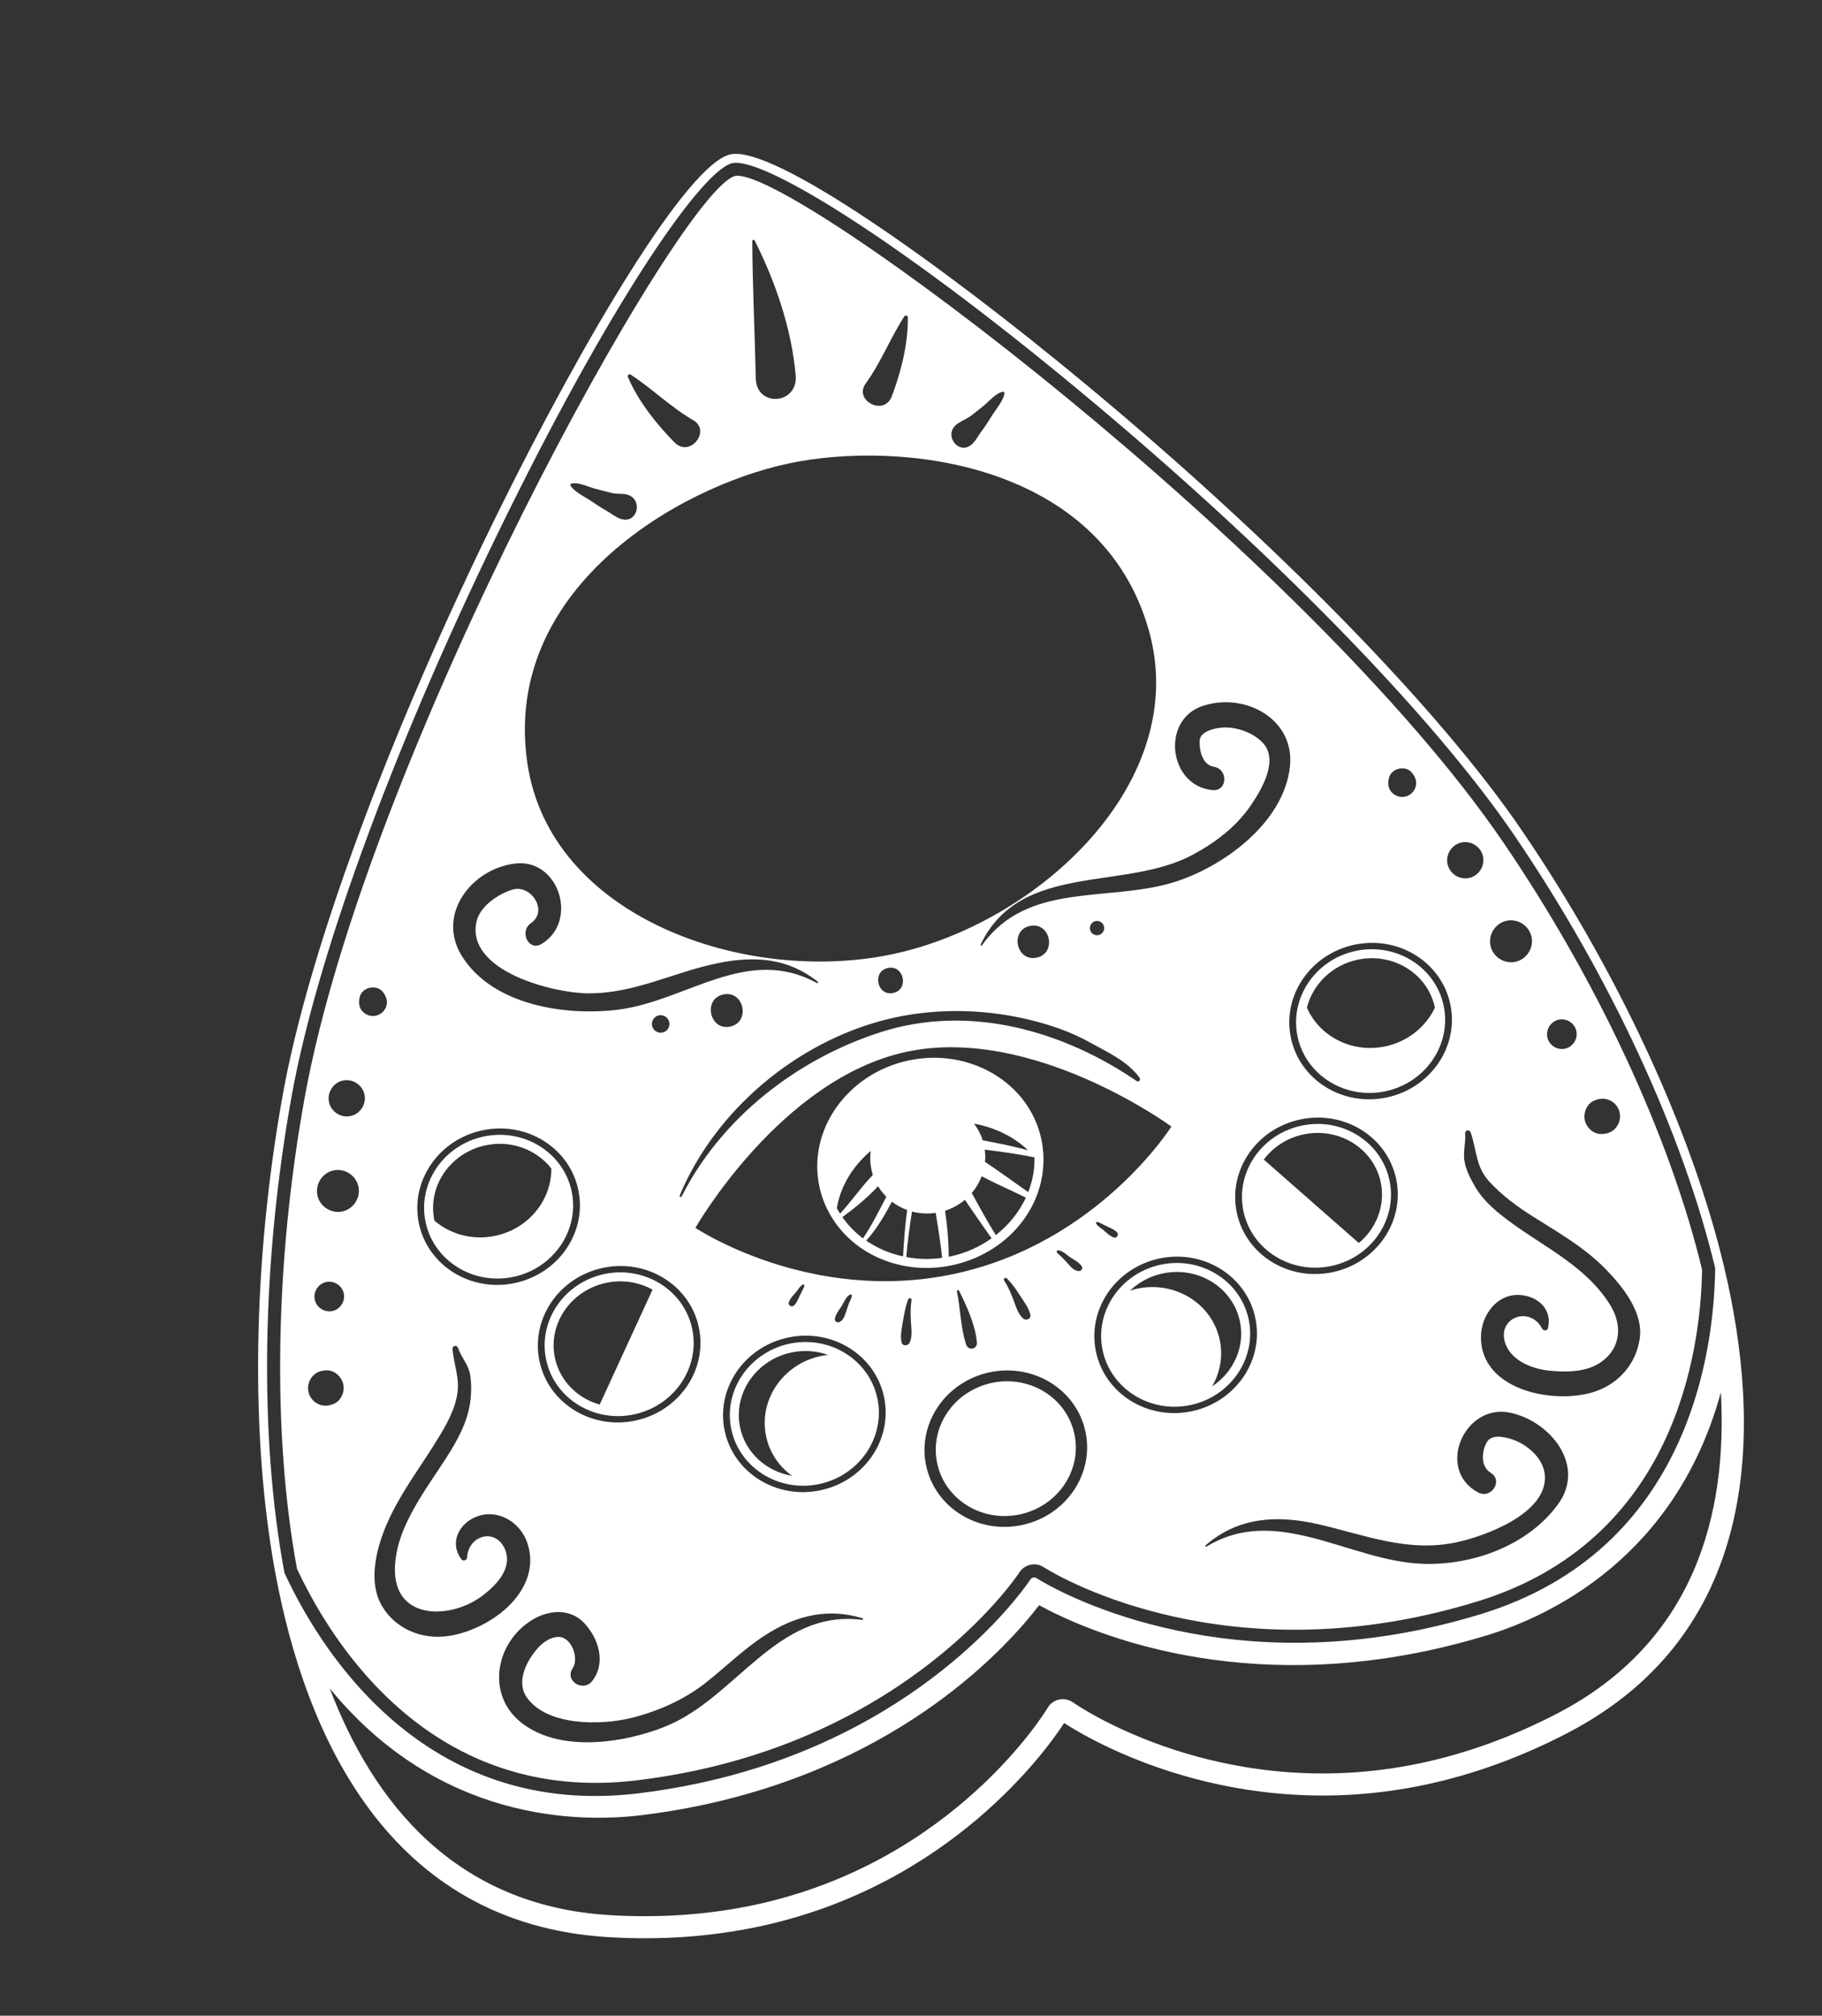 <svg width="274" height="303" viewBox="0 0 274 303" fill="none" xmlns="http://www.w3.org/2000/svg">
<rect x="0" y="0" width="274" height="303" fill="#333333" stroke="none"/>
<path d="M257.828 193.756C257.827 193.765 257.827 193.773 257.826 193.782C257.813 194.002 257.799 194.226 257.784 194.452C257.783 194.467 257.783 194.481 257.782 194.496C257.767 194.717 257.75 194.942 257.733 195.169C257.731 195.19 257.731 195.21 257.729 195.231C257.711 195.457 257.692 195.688 257.672 195.919C257.67 195.941 257.669 195.961 257.666 195.983C257.646 196.214 257.625 196.447 257.602 196.683C257.599 196.707 257.597 196.73 257.595 196.755C257.572 196.982 257.549 197.213 257.523 197.444C257.52 197.479 257.516 197.513 257.513 197.548C257.488 197.773 257.462 198 257.435 198.228C257.429 198.271 257.425 198.313 257.42 198.356C257.392 198.58 257.364 198.807 257.334 199.035C257.328 199.083 257.322 199.132 257.315 199.18C257.286 199.401 257.255 199.624 257.223 199.848C257.215 199.905 257.207 199.963 257.199 200.02C257.167 200.244 257.133 200.469 257.097 200.695C257.088 200.754 257.08 200.813 257.071 200.872C257.035 201.099 256.997 201.329 256.959 201.559C256.949 201.618 256.94 201.678 256.93 201.737C256.891 201.963 256.85 202.192 256.81 202.42C256.798 202.486 256.786 202.551 256.774 202.617C256.733 202.843 256.69 203.07 256.646 203.298C256.632 203.368 256.619 203.437 256.606 203.508C256.562 203.731 256.515 203.956 256.468 204.182C256.453 204.258 256.438 204.334 256.422 204.41C256.375 204.632 256.326 204.855 256.276 205.079C256.259 205.16 256.241 205.241 256.223 205.322C256.173 205.541 256.122 205.761 256.07 205.981C256.048 206.069 256.029 206.156 256.008 206.243C255.954 206.467 255.898 206.691 255.841 206.915C255.82 207 255.8 207.085 255.778 207.17C255.72 207.395 255.659 207.621 255.599 207.848C255.576 207.934 255.554 208.02 255.531 208.106C255.47 208.328 255.406 208.552 255.343 208.775C255.317 208.867 255.292 208.958 255.265 209.05C255.202 209.269 255.135 209.49 255.069 209.71C255.04 209.806 255.012 209.902 254.982 209.998C254.914 210.222 254.842 210.447 254.77 210.671C254.74 210.764 254.712 210.856 254.682 210.949C254.61 211.171 254.534 211.394 254.46 211.616C254.426 211.714 254.394 211.811 254.361 211.908C254.286 212.125 254.208 212.343 254.131 212.56C254.094 212.662 254.059 212.766 254.021 212.869C253.944 213.082 253.862 213.295 253.782 213.509C253.742 213.616 253.702 213.724 253.661 213.832C253.58 214.044 253.494 214.258 253.409 214.471C253.366 214.578 253.325 214.686 253.281 214.794C253.195 215.005 253.106 215.217 253.017 215.428C252.971 215.538 252.926 215.649 252.879 215.759C252.79 215.968 252.696 216.177 252.603 216.386C252.554 216.498 252.506 216.61 252.456 216.722C252.362 216.929 252.265 217.136 252.169 217.343C252.115 217.457 252.064 217.571 252.01 217.685C251.914 217.887 251.814 218.089 251.715 218.291C251.657 218.409 251.6 218.528 251.541 218.646C251.441 218.845 251.337 219.045 251.234 219.244C251.172 219.364 251.112 219.483 251.049 219.603C250.943 219.804 250.833 220.005 250.724 220.206C250.66 220.322 250.598 220.439 250.534 220.555C250.423 220.756 250.307 220.956 250.192 221.157C250.126 221.272 250.061 221.389 249.994 221.504C249.88 221.699 249.762 221.892 249.644 222.087C249.572 222.207 249.501 222.328 249.428 222.448C249.311 222.638 249.189 222.828 249.069 223.017C248.992 223.14 248.916 223.262 248.837 223.384C248.716 223.571 248.591 223.756 248.467 223.942C248.385 224.066 248.304 224.191 248.22 224.313C248.095 224.498 247.965 224.68 247.837 224.863C247.75 224.987 247.665 225.111 247.576 225.235C247.448 225.414 247.315 225.591 247.183 225.77C247.09 225.896 246.999 226.022 246.905 226.147C246.773 226.322 246.636 226.496 246.5 226.671C246.402 226.797 246.306 226.923 246.207 227.049C246.071 227.22 245.93 227.39 245.79 227.56C245.687 227.687 245.585 227.814 245.479 227.94C245.341 228.106 245.197 228.27 245.055 228.435C244.945 228.563 244.836 228.692 244.724 228.82C244.582 228.981 244.436 229.139 244.291 229.298C244.173 229.428 244.058 229.559 243.938 229.687C243.795 229.841 243.646 229.994 243.499 230.147C243.374 230.278 243.251 230.411 243.123 230.541C242.976 230.69 242.825 230.837 242.676 230.985C242.543 231.117 242.413 231.25 242.277 231.38C242.128 231.525 241.973 231.667 241.821 231.81C241.681 231.942 241.543 232.075 241.4 232.205C241.246 232.346 241.086 232.485 240.928 232.625C240.783 232.754 240.641 232.884 240.493 233.013C240.334 233.149 240.171 233.284 240.01 233.419C239.858 233.547 239.707 233.677 239.552 233.804C239.394 233.933 239.231 234.06 239.071 234.187C238.907 234.317 238.745 234.449 238.579 234.578C238.417 234.703 238.25 234.825 238.084 234.949C237.914 235.077 237.747 235.207 237.573 235.333C237.403 235.457 237.228 235.577 237.056 235.699C236.881 235.822 236.71 235.947 236.533 236.068C236.363 236.185 236.187 236.299 236.013 236.414C235.829 236.537 235.646 236.663 235.458 236.784C235.284 236.896 235.104 237.006 234.927 237.116C234.735 237.237 234.545 237.359 234.35 237.477C234.169 237.587 233.982 237.693 233.798 237.801C233.601 237.917 233.406 238.035 233.205 238.149C233.031 238.248 232.853 238.343 232.677 238.44C232.46 238.56 232.244 238.682 232.024 238.799C231.847 238.893 231.665 238.983 231.486 239.075C231.26 239.192 231.037 239.31 230.807 239.424C230.621 239.516 230.428 239.605 230.239 239.696C230.011 239.806 229.785 239.917 229.553 240.025C229.368 240.11 229.176 240.193 228.989 240.276C228.746 240.384 228.508 240.494 228.262 240.6C228.072 240.681 227.876 240.758 227.684 240.838C227.434 240.942 227.186 241.048 226.932 241.149C226.75 241.221 226.561 241.289 226.376 241.36C226.106 241.464 225.838 241.57 225.563 241.67C225.324 241.758 225.077 241.841 224.834 241.926C224.608 242.005 224.386 242.086 224.157 242.163C223.681 242.323 223.198 242.478 222.709 242.628C219.828 243.51 216.908 244.267 214.03 244.879C180.344 252.046 157.577 238.293 155.979 237.289C155.927 237.256 155.897 237.237 155.89 237.232C155.589 237.033 155.144 237.128 154.95 237.433C154.942 237.445 154.885 237.53 154.8 237.655C153.202 239.987 137.956 261.062 104.958 268.085C102.08 268.697 99.104 269.194 96.114 269.561C95.606 269.623 95.103 269.678 94.603 269.726C94.454 269.74 94.308 269.75 94.159 269.762C93.811 269.793 93.461 269.825 93.115 269.848C92.959 269.859 92.806 269.864 92.651 269.874C92.317 269.894 91.983 269.915 91.653 269.929C91.493 269.936 91.334 269.937 91.174 269.942C90.853 269.953 90.531 269.965 90.214 269.969C90.063 269.971 89.915 269.968 89.766 269.969C89.443 269.971 89.119 269.973 88.801 269.97C88.634 269.967 88.471 269.959 88.305 269.956C88.006 269.949 87.706 269.943 87.41 269.931C87.245 269.924 87.082 269.912 86.918 269.904C86.626 269.889 86.332 269.875 86.044 269.855C85.879 269.844 85.717 269.827 85.552 269.814C85.268 269.791 84.982 269.77 84.701 269.743C84.544 269.727 84.391 269.707 84.236 269.691C83.95 269.66 83.663 269.63 83.381 269.594C83.23 269.576 83.081 269.552 82.931 269.531C82.648 269.493 82.365 269.455 82.086 269.412C81.932 269.388 81.782 269.36 81.63 269.335C81.357 269.29 81.083 269.245 80.813 269.196C80.661 269.168 80.512 269.136 80.362 269.107C80.095 269.054 79.827 269.004 79.563 268.948C79.415 268.916 79.271 268.88 79.124 268.847C78.861 268.788 78.597 268.73 78.337 268.667C78.188 268.631 78.042 268.591 77.894 268.553C77.64 268.489 77.385 268.425 77.134 268.357C76.987 268.316 76.844 268.273 76.698 268.232C76.449 268.161 76.199 268.091 75.953 268.016C75.805 267.972 75.662 267.924 75.516 267.878C75.275 267.802 75.032 267.727 74.794 267.648C74.651 267.6 74.512 267.55 74.371 267.5C74.132 267.418 73.893 267.337 73.657 267.252C73.523 267.203 73.393 267.151 73.259 267.101C73.02 267.011 72.779 266.922 72.543 266.829C72.412 266.777 72.284 266.722 72.154 266.669C71.919 266.574 71.684 266.48 71.452 266.381C71.318 266.324 71.187 266.264 71.054 266.206C70.829 266.108 70.603 266.01 70.382 265.909C70.251 265.849 70.124 265.787 69.994 265.726C69.773 265.622 69.551 265.52 69.334 265.413C69.204 265.35 69.077 265.284 68.949 265.219C68.734 265.112 68.519 265.006 68.308 264.895C68.18 264.829 68.056 264.76 67.929 264.693C67.72 264.581 67.509 264.47 67.302 264.356C67.18 264.288 67.061 264.219 66.939 264.15C66.732 264.032 66.523 263.916 66.318 263.795C66.198 263.726 66.081 263.653 65.962 263.582C65.759 263.461 65.555 263.341 65.356 263.217C65.236 263.142 65.117 263.066 64.998 262.99C64.803 262.867 64.608 262.745 64.415 262.62C64.296 262.542 64.178 262.462 64.059 262.382C63.87 262.257 63.68 262.133 63.494 262.005C63.377 261.925 63.262 261.842 63.146 261.762C62.962 261.633 62.777 261.505 62.595 261.375C62.476 261.29 62.361 261.202 62.243 261.116C62.067 260.987 61.889 260.859 61.715 260.728C61.599 260.641 61.486 260.552 61.371 260.464C61.199 260.332 61.026 260.201 60.857 260.068C60.743 259.978 60.632 259.887 60.518 259.797C60.351 259.663 60.183 259.529 60.018 259.394C59.909 259.304 59.802 259.213 59.694 259.122C59.528 258.985 59.362 258.847 59.199 258.708C59.094 258.617 58.991 258.526 58.886 258.435C58.724 258.294 58.561 258.153 58.4 258.01C58.299 257.92 58.2 257.829 58.1 257.738C57.94 257.593 57.779 257.448 57.622 257.302C57.52 257.209 57.421 257.113 57.321 257.02C57.168 256.876 57.015 256.732 56.864 256.587C56.763 256.49 56.663 256.391 56.563 256.293C56.416 256.149 56.268 256.006 56.123 255.862C56.027 255.765 55.933 255.668 55.838 255.572C55.693 255.424 55.547 255.278 55.404 255.13C55.308 255.03 55.214 254.93 55.118 254.829C54.979 254.684 54.84 254.539 54.703 254.392C54.61 254.292 54.518 254.191 54.426 254.09C54.29 253.943 54.155 253.796 54.022 253.649C53.929 253.547 53.84 253.444 53.748 253.342C53.619 253.195 53.488 253.049 53.36 252.903C53.268 252.797 53.179 252.692 53.088 252.587C52.963 252.442 52.838 252.297 52.715 252.152C52.626 252.046 52.539 251.94 52.452 251.835C52.331 251.69 52.21 251.545 52.091 251.401C52.002 251.291 51.915 251.181 51.826 251.072C51.712 250.931 51.597 250.789 51.485 250.647C51.398 250.539 51.315 250.43 51.23 250.322C51.118 250.179 51.005 250.036 50.896 249.893C50.812 249.785 50.732 249.677 50.65 249.569C50.541 249.426 50.432 249.284 50.326 249.141C50.243 249.031 50.164 248.922 50.083 248.812C49.98 248.671 49.876 248.531 49.774 248.391C49.692 248.278 49.613 248.165 49.532 248.053C49.434 247.916 49.336 247.78 49.24 247.645C49.16 247.53 49.081 247.415 49.002 247.301C48.909 247.168 48.815 247.034 48.724 246.901C48.645 246.786 48.569 246.671 48.491 246.556C48.402 246.425 48.312 246.294 48.226 246.163C48.148 246.047 48.074 245.932 47.998 245.817C47.913 245.688 47.827 245.558 47.745 245.43C47.671 245.318 47.6 245.206 47.528 245.093C47.445 244.964 47.361 244.833 47.279 244.703C47.209 244.593 47.142 244.483 47.073 244.372C46.993 244.244 46.911 244.115 46.833 243.987C46.763 243.874 46.696 243.762 46.627 243.649C46.553 243.526 46.477 243.402 46.404 243.28C46.335 243.165 46.268 243.052 46.201 242.937C46.131 242.819 46.06 242.7 45.991 242.583C45.923 242.466 45.857 242.352 45.791 242.236C45.726 242.123 45.659 242.01 45.596 241.897C45.527 241.777 45.461 241.659 45.394 241.539C45.335 241.434 45.275 241.329 45.217 241.224C45.15 241.103 45.084 240.983 45.019 240.862C44.963 240.762 44.907 240.662 44.854 240.562C44.789 240.443 44.726 240.325 44.663 240.207C44.611 240.109 44.557 240.011 44.507 239.914C44.445 239.797 44.385 239.682 44.325 239.567C44.275 239.472 44.224 239.376 44.175 239.282C44.116 239.167 44.059 239.054 44.001 238.94C43.954 238.849 43.907 238.757 43.861 238.666C43.802 238.549 43.745 238.435 43.688 238.32C43.646 238.236 43.603 238.151 43.563 238.069C43.505 237.951 43.449 237.836 43.393 237.721C43.355 237.644 43.317 237.565 43.28 237.489C43.222 237.37 43.167 237.254 43.112 237.137C43.079 237.068 43.045 236.997 43.013 236.929C42.958 236.813 42.906 236.7 42.853 236.587C42.826 236.529 42.799 236.471 42.773 236.414C38.938 215.863 39.342 189.702 43.884 164.627C47.792 143.06 59.951 110.304 76.41 77.004C92.838 43.767 105.816 25.445 110.145 24.524C114.474 23.603 133.785 35.056 162.321 58.727C190.911 82.442 215.351 107.412 227.699 125.52C242.055 146.574 253.073 170.304 257.937 190.635C257.925 191.582 257.892 192.626 257.828 193.756ZM234.185 257.571C227.493 261.048 220.61 263.553 213.727 265.017C183.538 271.44 161.587 256.066 161.369 255.91C160.766 255.478 160.007 255.319 159.281 255.474L159.277 255.475C158.551 255.63 157.921 256.083 157.547 256.726C157.412 256.954 143.618 279.932 113.433 286.355L113.427 286.356C106.547 287.82 99.244 288.334 91.716 287.882C68.474 286.495 56.12 270.964 49.584 253.794C65.971 273.829 87.018 274.017 96.519 272.853C99.605 272.475 102.677 271.961 105.648 271.329C135.962 264.879 151.622 247.37 156.263 241.295C162.977 244.954 184.41 254.572 214.72 248.124C217.693 247.491 220.706 246.711 223.681 245.8C232.831 242.995 251.98 234.255 258.791 209.285C259.811 227.628 254.849 246.844 234.185 257.571ZM259.271 190.407C254.38 169.901 243.279 145.975 228.815 124.76C216.4 106.553 191.864 81.479 163.183 57.688C141.298 39.533 116.323 21.829 109.864 23.203C103.405 24.578 87.8 50.914 75.2 76.407C58.688 109.812 46.484 142.703 42.556 164.387C37.98 189.652 37.581 216.025 41.461 236.746C45.911 260.487 58.208 289.205 91.518 291.192C99.343 291.662 106.946 291.127 114.117 289.601L114.123 289.6C143.004 283.454 157.558 262.82 160.031 259.004C163.845 261.484 185.535 274.407 214.418 268.262C221.593 266.736 228.758 264.129 235.713 260.515C265.33 245.139 264.87 213.903 259.271 190.407Z" fill="white"/>
<path d="M207.635 177.698C208.375 181.177 206.993 184.641 204.344 186.849L190.05 174.304C191.449 172.454 193.522 171.057 196.014 170.527C201.34 169.394 206.552 172.611 207.635 177.698ZM186.998 182.089C188.235 187.905 194.167 191.588 200.221 190.3C206.274 189.012 210.193 183.233 208.955 177.417C207.718 171.602 201.787 167.919 195.733 169.207C189.679 170.495 185.76 176.273 186.998 182.089Z" fill="white"/>
<path d="M73.02 172.163C76.897 171.338 80.705 172.824 82.913 175.652C82.943 180.388 79.507 184.698 74.496 185.764C71.088 186.489 67.737 185.54 65.34 183.498C65.336 183.479 65.329 183.463 65.325 183.444C64.243 178.356 67.695 173.296 73.02 172.163ZM77.227 191.935C83.281 190.647 87.2 184.868 85.962 179.053C84.725 173.238 78.794 169.554 72.739 170.842C66.686 172.13 62.767 177.909 64.005 183.725C65.242 189.54 71.173 193.223 77.227 191.935Z" fill="white"/>
<path d="M123.429 203.837C117.729 205.05 114.052 210.459 115.214 215.92C115.74 218.394 117.174 220.448 119.112 221.846C115.305 221.212 112.122 218.438 111.303 214.59C110.221 209.502 113.673 204.441 118.999 203.308C120.92 202.899 122.823 203.064 124.525 203.67C124.161 203.708 123.796 203.759 123.429 203.837ZM118.718 201.987C112.664 203.275 108.746 209.055 109.983 214.871C111.22 220.686 117.152 224.37 123.206 223.082C129.261 221.794 133.18 216.014 131.943 210.199C130.705 204.383 124.773 200.699 118.718 201.987Z" fill="white"/>
<path d="M90.182 211.136C86.864 210.2 84.192 207.598 83.451 204.118C82.369 199.031 85.822 193.971 91.147 192.838C93.639 192.308 96.101 192.739 98.132 193.86L90.182 211.136ZM90.866 191.518C84.812 192.806 80.894 198.584 82.131 204.399C83.368 210.215 89.3 213.899 95.353 212.611C101.408 211.323 105.327 205.543 104.09 199.728C102.853 193.913 96.92 190.23 90.866 191.518Z" fill="white"/>
<path d="M149.153 207.877C143.455 209.09 139.775 214.498 140.937 219.958C142.099 225.42 147.661 228.862 153.36 227.649C159.059 226.437 162.738 221.029 161.576 215.567C160.415 210.107 154.852 206.665 149.153 207.877Z" fill="white"/>
<path d="M169.935 194.008C171.244 192.761 172.915 191.837 174.836 191.428C180.162 190.295 185.375 193.512 186.457 198.6C187.276 202.448 185.498 206.277 182.279 208.407C183.48 206.34 183.955 203.881 183.428 201.407C182.266 195.946 176.705 192.502 171.005 193.715C170.639 193.793 170.283 193.894 169.935 194.008ZM187.778 198.319C186.541 192.503 180.609 188.819 174.555 190.107C168.5 191.396 164.582 197.175 165.819 202.991C167.056 208.806 172.988 212.49 179.043 211.202C185.097 209.914 189.015 204.135 187.778 198.319Z" fill="white"/>
<path d="M152.867 171.503C153.014 171.606 153.164 171.706 153.308 171.813C153.451 171.92 153.588 172.035 153.727 172.147C153.866 172.26 154.008 172.371 154.143 172.489C154.277 172.606 154.403 172.73 154.532 172.851C154.55 172.869 154.568 172.887 154.587 172.904C152.351 172.317 150.075 171.827 147.787 171.415C147.495 170.489 147.043 169.651 146.477 168.909C146.571 168.926 146.665 168.945 146.758 168.964C146.95 169.002 147.142 169.036 147.331 169.08C147.513 169.123 147.69 169.175 147.87 169.223C148.053 169.272 148.239 169.317 148.421 169.371C148.599 169.425 148.773 169.489 148.949 169.548C149.126 169.608 149.305 169.665 149.479 169.731C149.653 169.796 149.822 169.87 149.992 169.941C150.162 170.012 150.334 170.079 150.501 170.155C150.669 170.232 150.831 170.317 150.996 170.399C151.159 170.481 151.323 170.558 151.482 170.645C151.643 170.731 151.798 170.827 151.955 170.92C152.11 171.012 152.268 171.101 152.42 171.197C152.572 171.295 152.718 171.401 152.867 171.503ZM155.57 173.96C155.614 175.77 155.277 177.54 154.627 179.198C152.49 177.706 150.343 176.124 148.133 174.655C148.191 174.05 148.174 173.434 148.091 172.812C150.543 173.134 152.998 173.428 155.42 173.957C155.474 173.968 155.523 173.966 155.57 173.96ZM149.76 185.663C148.607 183.847 147.185 181.248 146.137 179.334C146.775 178.585 147.279 177.733 147.627 176.817C149.822 177.965 152.117 178.961 154.276 180.022C153.266 182.188 151.713 184.128 149.76 185.663ZM142.902 188.869C142.825 188.886 142.747 188.894 142.669 188.91C142.661 186.598 142.468 184.289 142.124 181.999C143.246 181.642 144.255 181.077 145.109 180.36C146.287 182.103 147.928 184.48 149.118 186.145C147.31 187.429 145.204 188.38 142.902 188.869ZM141.683 189.08C139.846 189.337 138.025 189.286 136.291 188.965C136.481 186.66 136.792 184.387 137.152 182.12C138.28 182.422 139.486 182.496 140.711 182.316C141.081 184.564 141.451 186.815 141.683 189.08ZM130.265 186.488C130.27 186.482 130.277 186.481 130.283 186.475C131.847 184.724 133.031 182.71 134.129 180.642C134.821 181.17 135.596 181.588 136.423 181.889C136.102 184.205 135.93 186.544 135.807 188.862C133.791 188.426 131.907 187.619 130.265 186.488ZM129.793 186.164C128.594 185.268 127.548 184.188 126.685 182.956C128.51 181.623 130.421 180.059 132.047 178.314C132.398 178.895 132.817 179.426 133.292 179.901C132.185 181.993 131.147 184.131 129.825 186.086C129.808 186.111 129.801 186.138 129.793 186.164ZM125.843 181.609C125.87 181.447 125.905 181.288 125.938 181.128C125.976 180.943 126.011 180.758 126.057 180.575C126.105 180.386 126.165 180.2 126.221 180.014C126.276 179.833 126.326 179.651 126.389 179.472C126.452 179.288 126.529 179.109 126.6 178.929C126.671 178.752 126.737 178.574 126.815 178.4C126.894 178.223 126.985 178.051 127.072 177.877C127.158 177.705 127.239 177.531 127.332 177.362C127.425 177.193 127.53 177.028 127.631 176.861C127.732 176.695 127.828 176.527 127.935 176.365C128.043 176.202 128.161 176.045 128.276 175.886C128.39 175.727 128.5 175.565 128.622 175.409C128.742 175.254 128.874 175.106 129.001 174.955C129.129 174.803 129.252 174.648 129.386 174.5C129.52 174.353 129.664 174.214 129.803 174.071C129.943 173.928 130.079 173.781 130.226 173.642C130.372 173.503 130.528 173.372 130.679 173.238C130.766 173.162 130.851 173.085 130.94 173.009C130.821 173.914 130.844 174.848 131.044 175.787C131.104 176.07 131.177 176.345 131.265 176.615C129.5 178.43 128.005 180.641 126.333 182.431C126.163 182.162 125.995 181.891 125.843 181.609ZM136.634 159.409C127.432 161.367 121.414 169.864 123.219 178.35C123.494 179.638 123.937 180.875 124.536 182.023C124.536 182.024 124.536 182.025 124.537 182.026L124.538 182.027C127.862 188.462 135.528 191.819 143.183 190.19C151.479 188.425 157.252 181.468 156.911 173.649L156.91 173.645C156.91 173.644 156.91 173.642 156.91 173.641C156.865 172.811 156.761 172.006 156.6 171.248C154.794 162.762 145.838 157.451 136.634 159.409Z" fill="white"/>
<path d="M230.318 140.834C230.676 142.517 229.57 144.22 227.887 144.578C226.205 144.936 224.502 143.831 224.144 142.148C223.786 140.466 224.891 138.762 226.574 138.404C228.256 138.046 229.96 139.152 230.318 140.834ZM237.061 154.994C237.314 156.183 236.533 157.386 235.344 157.639C234.154 157.892 232.951 157.111 232.698 155.922C232.445 154.733 233.226 153.53 234.416 153.276C235.605 153.023 236.808 153.804 237.061 154.994ZM239.741 165.444C240.625 165.054 241.583 165.034 242.417 165.575C243.006 165.957 243.425 166.566 243.571 167.254C243.766 168.172 243.453 169.144 242.759 169.776C242.207 170.281 241.542 170.463 240.809 170.465C240.792 170.466 240.776 170.466 240.761 170.466C239.591 170.469 238.558 169.469 238.325 168.37C238.091 167.271 238.627 165.937 239.697 165.464C239.711 165.458 239.726 165.451 239.741 165.444ZM246.591 201.214C246.058 204.921 243.525 207.902 239.992 209.134C233.993 211.227 222.64 209.109 222.711 200.94C222.739 197.768 225.057 194.462 228.546 194.661C231.263 194.816 233.476 196.806 232.79 199.658C232.69 200.071 232.095 200.07 231.917 199.727C230.077 196.177 225.037 198.06 226.38 201.95C227.273 204.537 230.398 205.766 232.913 206.028C235.321 206.279 238.297 206.3 240.435 204.967C243.726 202.913 244.097 199.327 242.153 196.179C238.684 190.563 232.747 187.734 227.572 184.014C225.361 182.425 223.149 180.678 221.767 178.278C221.075 177.076 220.358 175.673 220.196 174.267C220.046 172.963 220.443 171.67 220.334 170.414C220.286 169.863 220.989 169.713 221.169 170.236C222.113 172.964 221.879 175.372 224.03 177.686C225.909 179.705 228.125 181.349 230.451 182.817C234.266 185.224 238.256 187.486 241.436 190.741C243.988 193.353 247.16 197.254 246.591 201.214ZM234.3 226.124C229.753 232.356 221.415 235.352 213.883 235.068C202.908 234.652 192.023 226.032 181.444 232.485C181.328 232.556 181.21 232.379 181.309 232.292C186.202 228.02 192.087 227.712 198.242 229.121C205.278 230.732 211.705 233.421 219.084 231.827C223.306 230.915 232.654 227.544 232.327 221.837C232.177 219.229 229.616 217.028 227.231 216.311C226.111 215.975 224.251 215.536 223.54 216.88C222.814 218.255 222.64 220.442 224.174 221.386C226.126 222.589 224.227 225.394 222.262 224.333C215.884 220.887 220.209 210.946 227.056 212.348C233.064 213.577 238.585 220.25 234.3 226.124ZM164.818 203.204C163.469 196.865 167.739 190.585 174.356 189.177C180.972 187.769 187.43 191.768 188.778 198.106C190.127 204.446 185.856 210.726 179.24 212.133C172.623 213.541 166.167 209.543 164.818 203.204ZM160.404 189.734C160.137 189.445 159.874 189.151 159.588 188.88C159.352 188.656 159.061 188.494 158.924 188.194C158.885 188.107 158.923 187.964 159.038 187.954C159.673 187.906 160.35 188.564 160.837 188.918C161.446 189.359 162.307 189.719 162.691 190.376C162.882 190.702 162.585 191.076 162.242 191.068C161.45 191.051 160.9 190.27 160.404 189.734ZM153.699 229.241C147.083 230.649 140.625 226.65 139.276 220.311C137.928 213.972 142.199 207.693 148.815 206.286C155.432 204.878 161.889 208.875 163.237 215.213C164.586 221.553 160.316 227.833 153.699 229.241ZM123.404 224.013C116.789 225.42 110.331 221.422 108.982 215.083C107.633 208.744 111.905 202.464 118.52 201.056C125.138 199.648 131.595 203.647 132.944 209.985C134.293 216.325 130.022 222.605 123.404 224.013ZM129.676 243.499C116.81 241.836 110.767 255.182 100.099 259.51C93.856 262.043 83.978 263.564 78.213 258.796C73.043 254.521 74.582 246.674 80.221 243.391C82.641 241.982 85.792 241.767 87.863 243.981C90.006 246.273 91.185 249.927 89.075 252.668C87.712 254.438 84.836 252.649 86.129 250.755C87.115 249.314 85.955 246.036 83.995 246.061C82.702 246.078 81.572 246.938 80.755 247.883C79.168 249.718 77.607 252.797 79.19 255.101C82.223 259.52 90.487 259.369 95.028 258.22C98.994 257.216 102.869 255.512 106.107 252.97C108.759 250.888 111.157 248.55 113.912 246.588C118.75 243.144 123.935 241.487 129.721 243.267C129.847 243.306 129.812 243.516 129.676 243.499ZM66.693 246.003C62.768 246.332 58.869 244.416 57.134 240.817C55.417 237.255 56.71 232.437 58.194 229.032C60.036 224.807 62.732 221.216 65.177 217.342C66.594 215.098 68.133 212.633 68.689 210C69.264 207.271 68.276 205.412 68.052 202.812C68.004 202.261 68.706 202.112 68.887 202.634C69.419 204.174 70.542 205.192 70.744 206.912C70.914 208.371 70.889 209.745 70.644 211.198C70.185 213.927 68.812 216.439 67.354 218.755C64.162 223.829 59.477 229.52 59.389 235.833C59.28 243.642 67.9 243.484 72.676 239.773C74.566 238.304 76.909 235.947 76.079 233.278C74.934 229.595 70.451 230.546 70.239 234.124C70.217 234.51 69.673 234.753 69.415 234.416C67.491 231.914 69.044 228.921 71.79 227.933C74.958 226.791 78.272 228.861 79.3 231.926C81.788 239.338 73.188 245.459 66.693 246.003ZM50.211 211.015C49.326 211.406 48.369 211.426 47.536 210.885C46.947 210.503 46.528 209.894 46.382 209.206C46.186 208.288 46.499 207.316 47.192 206.684C47.745 206.179 48.41 205.997 49.143 205.994C49.16 205.995 49.175 205.994 49.192 205.994C50.361 205.991 51.394 206.991 51.628 208.09C51.862 209.189 51.325 210.523 50.256 210.996C50.241 211.003 50.226 211.009 50.211 211.015ZM49.053 192.713C50.243 192.46 51.446 193.24 51.699 194.43C51.952 195.619 51.171 196.822 49.981 197.075C48.792 197.328 47.589 196.548 47.336 195.358C47.083 194.169 47.864 192.966 49.053 192.713ZM50.162 175.936C51.845 175.578 53.547 176.684 53.905 178.366C54.263 180.049 53.158 181.752 51.475 182.11C49.793 182.468 48.09 181.362 47.732 179.68C47.374 177.998 48.479 176.294 50.162 175.936ZM51.576 162.427C53.032 162.118 54.504 163.073 54.813 164.528C55.123 165.983 54.167 167.456 52.712 167.765C51.257 168.075 49.785 167.119 49.475 165.664C49.166 164.209 50.121 162.737 51.576 162.427ZM54.075 149.952C54.408 148.352 56.688 147.867 57.642 149.193C58.097 149.824 58.345 150.498 58.086 151.277C57.852 151.984 57.248 152.525 56.52 152.68C55.791 152.835 55.02 152.586 54.519 152.036C53.965 151.43 53.916 150.714 54.075 149.952ZM72.541 169.911C79.159 168.503 85.616 172.501 86.964 178.84C88.313 185.178 84.042 191.458 77.424 192.866C70.808 194.273 64.351 190.276 63.003 183.938C61.654 177.599 65.925 171.319 72.541 169.911ZM105.091 199.514C106.44 205.854 102.169 212.134 95.551 213.542C88.936 214.95 82.478 210.952 81.129 204.612C79.781 198.274 84.052 191.993 90.667 190.586C97.285 189.178 103.743 193.176 105.091 199.514ZM77.454 129.808C84.06 129.007 87.041 138.487 81.466 141.882C79.492 143.083 78.038 140.011 79.849 138.763C82.504 136.933 79.855 132.888 77.07 133.727C74.903 134.381 72.101 136.258 71.63 138.653C70.18 146.026 83.258 149.272 88.352 149.318C95.461 149.384 101.194 146.153 107.96 144.779C113.466 143.661 118.471 143.981 122.985 147.575C123.104 147.67 122.991 147.849 122.855 147.774C112.356 141.998 103.223 150.495 92.915 151.779C85.061 152.757 74.092 151.133 69.461 143.715C65.597 137.526 70.856 130.609 77.454 129.808ZM79.3 114.671C75.513 88.67 101.737 73.257 118.58 69.673C135.424 66.09 165.651 69.493 172.776 94.784C179.17 117.482 156.273 138.74 134.27 143.421C112.267 148.103 82.699 138.006 79.3 114.671ZM85.913 72.7C86.921 72.427 88.43 73.173 89.408 73.438C90.278 73.673 91.151 73.904 92.029 74.109C92.742 74.276 93.379 74.173 94.08 74.3C96.84 74.796 95.949 78.852 93.37 78.005C92.574 77.744 91.95 77.196 91.225 76.786C90.45 76.346 89.704 75.868 88.97 75.362C88.033 74.715 86.364 73.967 85.784 72.973C85.718 72.861 85.799 72.73 85.913 72.7ZM94.835 56.31C98.102 58.434 100.868 61.21 104.27 63.176C106.966 64.733 103.774 68.864 101.441 66.508C98.709 63.749 95.967 60.274 94.428 56.68C94.319 56.426 94.584 56.146 94.835 56.31ZM113.658 56.882C113.515 50.003 113.162 43.107 113.132 36.229C113.132 36.038 113.409 35.991 113.49 36.153C116.63 42.374 119.054 49.478 119.658 56.43C120.039 60.829 113.75 61.295 113.658 56.882ZM130.179 57.664C132.486 54.483 133.883 50.822 136.002 47.552C136.165 47.299 136.521 47.448 136.525 47.724C136.583 51.633 135.493 55.923 134.12 59.556C132.948 62.657 128.351 60.183 130.179 57.664ZM144.015 63.676C144.724 63.193 145.464 62.938 146.165 62.39C146.758 61.927 147.35 61.463 147.931 60.987C148.713 60.346 149.795 59.05 150.824 58.889C150.94 58.871 151.067 58.958 151.053 59.087C150.928 60.227 149.712 61.601 149.114 62.566C148.647 63.323 148.176 64.077 147.635 64.785C147.125 65.45 146.798 66.205 146.172 66.772C144.161 68.595 141.697 65.253 144.015 63.676ZM163.922 139.733C163.799 139.159 164.177 138.577 164.752 138.455C165.327 138.333 165.908 138.71 166.03 139.285C166.153 139.859 165.775 140.441 165.2 140.563C164.625 140.685 164.044 140.307 163.922 139.733ZM154.887 139.186C157.961 138.532 158.976 143.299 155.901 143.953C152.828 144.607 151.813 139.84 154.887 139.186ZM133.523 145.507C135.948 144.991 136.748 148.751 134.323 149.267C131.899 149.783 131.099 146.023 133.523 145.507ZM108.777 149.487C111.891 148.825 112.918 153.653 109.804 154.315C106.692 154.977 105.665 150.149 108.777 149.487ZM98.061 154.197C97.911 153.491 98.374 152.778 99.08 152.627C99.786 152.477 100.501 152.94 100.651 153.646C100.801 154.352 100.337 155.067 99.631 155.217C98.925 155.367 98.211 154.903 98.061 154.197ZM133.29 153.251C140.131 151.533 147.603 151.595 154.47 153.21C157.759 153.983 160.942 155.046 163.901 156.695C166.508 158.148 169.593 159.526 171.367 162.001C171.572 162.288 171.275 162.732 170.94 162.503C159.816 154.904 145.75 150.896 132.462 155.147C119.919 159.16 108.487 168.002 102.508 179.855C102.423 180.023 102.139 179.885 102.212 179.712C107.57 166.881 119.771 156.646 133.29 153.251ZM120.955 193.229C120.952 193.48 120.818 193.672 120.708 193.895C120.563 194.188 120.418 194.48 120.273 194.773C120.019 195.288 119.822 195.855 119.395 196.249C119.045 196.572 118.473 196.2 118.625 195.749C118.825 195.155 119.324 194.696 119.72 194.22C120.011 193.867 120.327 193.288 120.748 193.095C120.849 193.048 120.957 193.119 120.955 193.229ZM128.102 194.751C128.1 195.134 127.837 195.472 127.705 195.828C127.568 196.199 127.444 196.575 127.314 196.949C127.089 197.598 126.913 198.411 126.243 198.727C125.932 198.874 125.509 198.654 125.55 198.278C125.633 197.522 126.273 196.84 126.65 196.191C126.953 195.67 127.301 194.793 127.902 194.579C128.009 194.541 128.103 194.655 128.102 194.751ZM137.081 195.417C136.913 196.503 136.924 197.585 136.988 198.68C137.048 199.688 137.236 200.869 136.806 201.808C136.556 202.351 135.708 202.415 135.571 201.739C135.344 200.625 135.679 199.309 135.862 198.194C136.024 197.212 136.224 196.255 136.572 195.32C136.672 195.054 137.128 195.113 137.081 195.417ZM146.914 201.754C147.02 202.824 145.628 203.121 145.289 202.1C144.457 199.593 144.441 196.729 143.91 194.136C143.873 193.954 144.134 193.856 144.22 194.025C145.402 196.361 146.653 199.127 146.914 201.754ZM154.948 197.617C155.097 198.29 154.296 198.577 153.847 198.182C153.069 197.497 152.772 196.345 152.408 195.399C152.014 194.375 151.591 193.383 150.995 192.457C150.828 192.199 151.221 191.959 151.419 192.161C152.216 192.973 152.858 193.892 153.465 194.851C154.008 195.709 154.727 196.619 154.948 197.617ZM167.488 186.017C166.894 185.817 166.435 185.318 165.958 184.922C165.607 184.631 165.027 184.315 164.833 183.895C164.787 183.794 164.857 183.685 164.968 183.687C165.219 183.69 165.411 183.823 165.634 183.934C165.927 184.079 166.219 184.223 166.512 184.369C167.027 184.623 167.594 184.82 167.988 185.247C168.31 185.597 167.939 186.169 167.488 186.017ZM143.462 191.499C121.795 196.109 104.577 184.569 104.577 184.569C104.577 184.569 117.383 162.138 136.356 158.101C155.331 154.064 176.159 169.339 176.159 169.339C176.159 169.339 165.129 186.889 143.462 191.499ZM180.796 106.141C187.118 103.979 194.768 108.02 193.985 115.245C193.065 123.741 183.83 130.417 176.34 132.672C166.528 135.625 154.481 132.519 147.679 142.091C147.589 142.219 147.416 142.097 147.481 141.962C153.504 129.44 169.112 134.049 179.457 128.442C182.806 126.626 185.912 124.271 188.085 121.089C189.698 118.725 192.454 114.17 189.794 111.542C188.078 109.847 185.124 108.953 182.733 109.528C181.792 109.753 180.449 110.211 180.399 111.409C180.341 112.785 180.841 114.999 182.535 115.26C184.73 115.598 184.616 118.988 182.327 118.767C175.761 118.132 174.553 108.275 180.796 106.141ZM209.957 177.204C211.306 183.544 207.035 189.824 200.419 191.231C193.801 192.639 187.344 188.641 185.996 182.302C184.647 175.963 188.917 169.683 195.535 168.275C202.151 166.867 208.609 170.866 209.957 177.204ZM218.098 150.941C219.446 157.279 215.175 163.559 208.56 164.967C201.942 166.374 195.485 162.377 194.136 156.039C192.787 149.7 197.058 143.42 203.676 142.012C210.292 140.605 216.749 144.602 218.098 150.941ZM208.855 117.022C209.188 115.422 211.467 114.937 212.422 116.263C212.878 116.895 213.124 117.568 212.866 118.347C212.631 119.054 212.028 119.595 211.3 119.75C210.571 119.905 209.8 119.656 209.299 119.106C208.745 118.5 208.696 117.784 208.855 117.022ZM219.783 126.641C221.238 126.332 222.71 127.287 223.02 128.742C223.329 130.197 222.374 131.669 220.918 131.979C219.463 132.289 217.991 131.333 217.682 129.878C217.372 128.423 218.328 126.951 219.783 126.641ZM110.557 26.448C102.304 28.49 55.155 113.457 45.819 164.978C41.337 189.729 40.917 215.522 44.662 235.813C49.823 246.884 64.9 271.402 95.874 267.608C98.807 267.248 101.725 266.761 104.543 266.161L104.548 266.16C138.431 258.95 153.149 236.596 153.291 236.374C153.672 235.777 154.276 235.358 154.969 235.211C155.662 235.063 156.384 235.2 156.974 235.59C157.197 235.737 179.607 250.191 213.621 242.955C216.442 242.354 219.307 241.612 222.133 240.746C251.969 231.603 255.76 203.071 255.967 190.857C251.127 170.8 240.244 147.411 226.075 126.628C196.574 83.369 118.921 24.955 110.557 26.448Z" fill="white"/>
<path d="M204.155 144.264C209.481 143.131 214.695 146.348 215.777 151.436C215.781 151.453 215.782 151.471 215.785 151.488C214.428 154.33 211.754 156.562 208.344 157.288C203.333 158.354 198.441 155.816 196.539 151.478C197.405 147.996 200.279 145.089 204.155 144.264ZM208.362 164.036C214.416 162.748 218.334 156.97 217.097 151.155C215.86 145.339 209.928 141.655 203.874 142.943C197.82 144.231 193.901 150.011 195.138 155.827C196.375 161.641 202.308 165.324 208.362 164.036Z" fill="white"/>
</svg>
